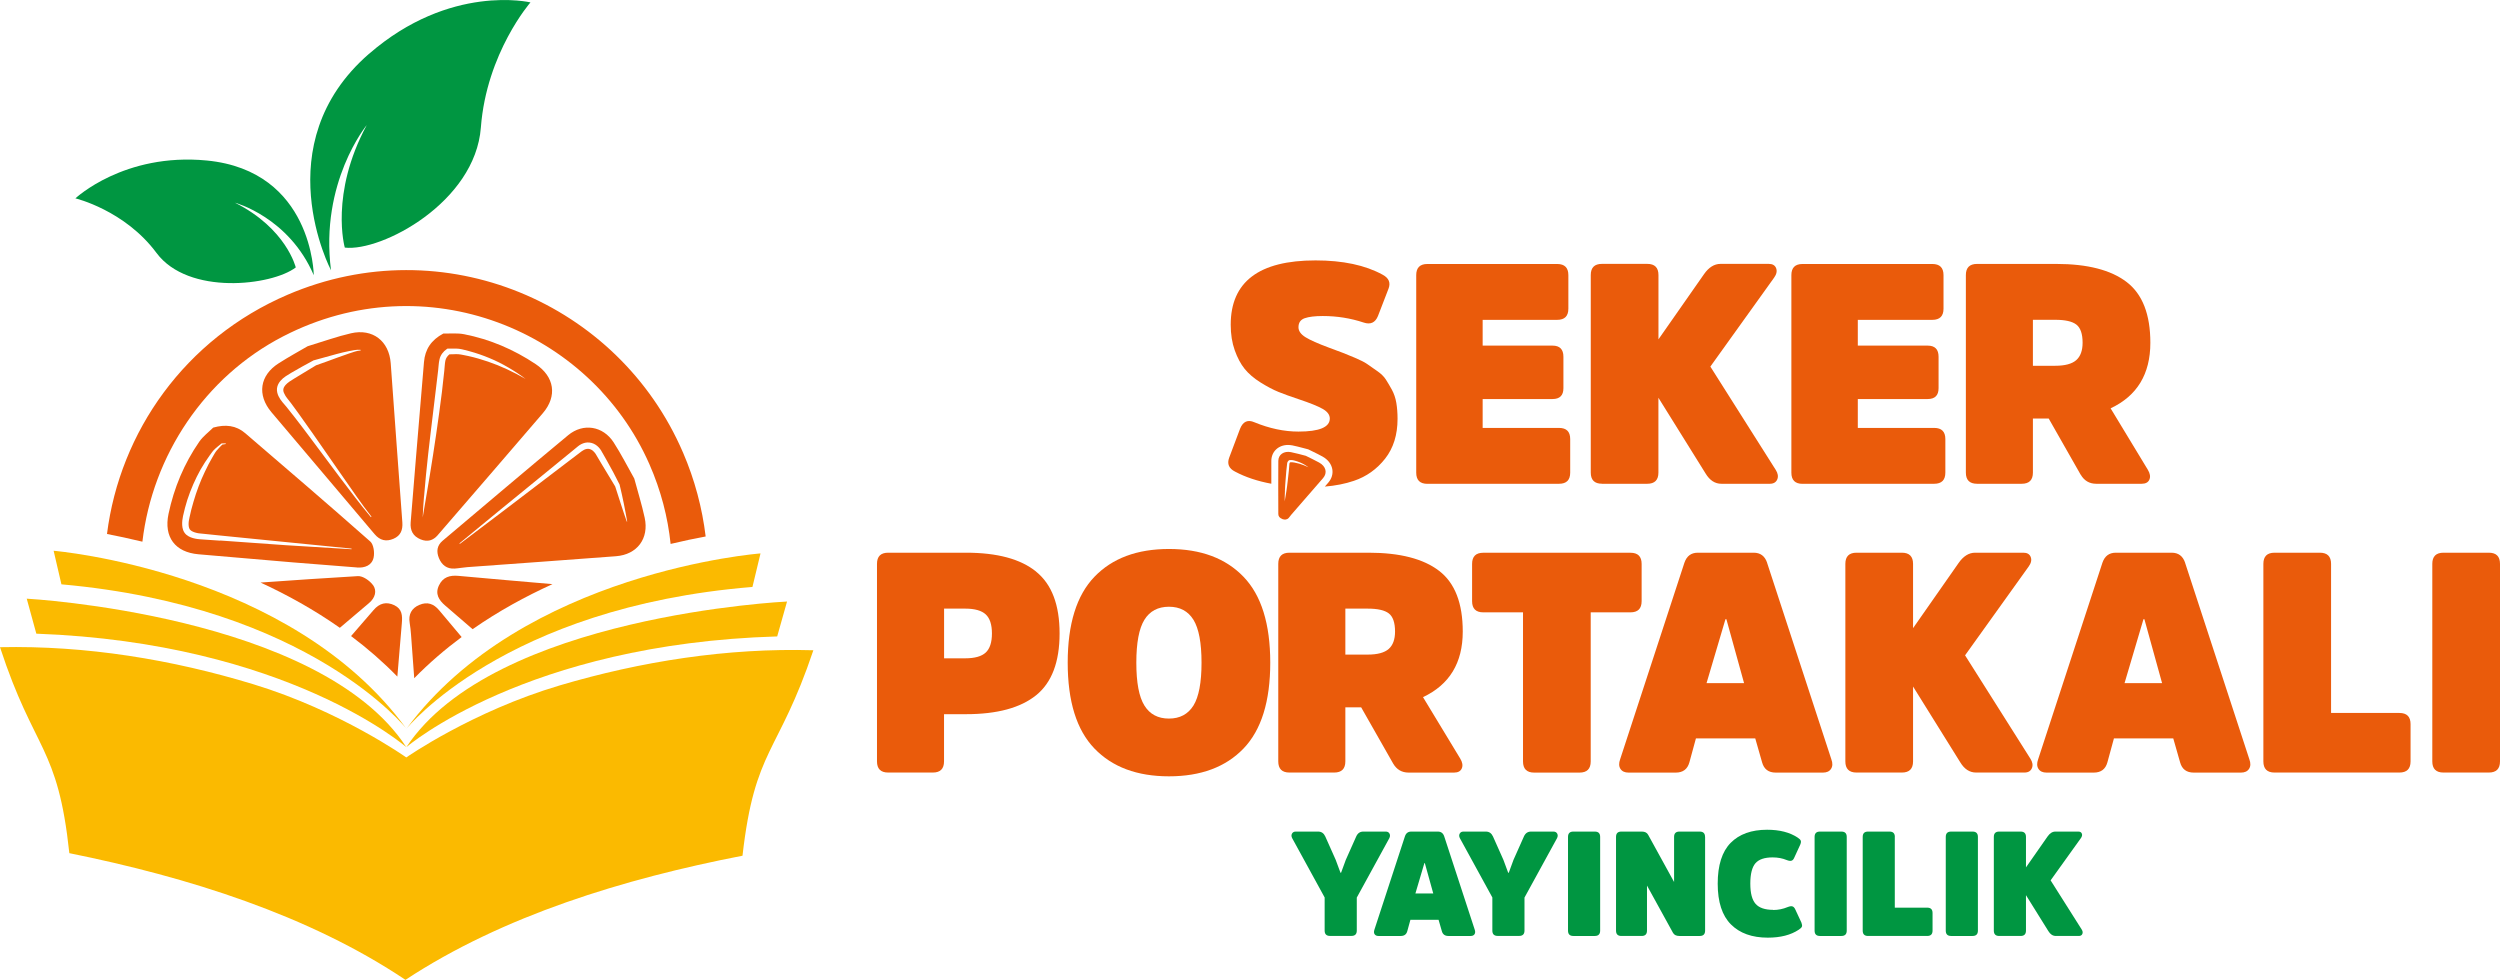 <?xml version="1.0" encoding="UTF-8"?><svg id="katman_2" xmlns="http://www.w3.org/2000/svg" viewBox="0 0 490 192.05"><defs><style>.cls-1{fill:#ea5b0b;}.cls-2{fill:#009641;}.cls-3{fill:#fbba00;}</style></defs><g id="Layer_1"><path class="cls-2" d="M265.93,175.9v6.5c0,.69-.35,1.04-1.04,1.04h-4.22c-.69,0-1.04-.35-1.04-1.04v-6.5l-6.36-11.61c-.17-.33-.19-.62-.04-.9.15-.27.39-.4.74-.4h4.39c.64,0,1.1.32,1.39.95l2.05,4.6.93,2.51h.12l.92-2.51,2.05-4.6c.29-.64.75-.95,1.39-.95h4.39c.35,0,.59.13.74.4.14.27.13.57-.04.9l-6.36,11.61Z"/><path class="cls-2" d="M276.62,162.99h5.2c.62,0,1.03.31,1.24.92l5.98,18.29c.13.37.12.66-.03.9-.15.23-.4.35-.75.35h-4.39c-.67,0-1.1-.32-1.27-.95l-.64-2.22h-5.52l-.61,2.22c-.17.64-.6.95-1.27.95h-4.39c-.35,0-.6-.12-.75-.35-.15-.23-.16-.53-.03-.9l5.98-18.29c.21-.62.62-.92,1.24-.92M277.42,175.12h3.5l-1.65-5.95h-.09l-1.76,5.95Z"/><path class="cls-2" d="M298.8,175.9v6.5c0,.69-.35,1.04-1.04,1.04h-4.22c-.69,0-1.04-.35-1.04-1.04v-6.5l-6.36-11.61c-.17-.33-.19-.62-.04-.9.15-.27.39-.4.74-.4h4.39c.64,0,1.1.32,1.39.95l2.05,4.6.93,2.51h.12l.92-2.51,2.05-4.6c.29-.64.75-.95,1.39-.95h4.39c.35,0,.59.13.74.4.14.27.13.57-.04.9l-6.36,11.61Z"/><path class="cls-2" d="M307.33,182.41v-18.38c0-.69.35-1.04,1.04-1.04h4.22c.69,0,1.04.35,1.04,1.04v18.38c0,.69-.35,1.04-1.04,1.04h-4.22c-.69,0-1.04-.35-1.04-1.04"/><path class="cls-2" d="M334.2,164.03v18.38c0,.69-.35,1.04-1.04,1.04h-4.02c-.6,0-1.01-.21-1.24-.63l-5.09-9.25v8.84c0,.69-.35,1.04-1.04,1.04h-3.99c-.69,0-1.04-.35-1.04-1.04v-18.38c0-.69.35-1.04,1.04-1.04h4.02c.6,0,1.01.21,1.24.64l5.08,9.24v-8.84c0-.69.35-1.04,1.04-1.04h3.99c.69,0,1.04.35,1.04,1.04"/><path class="cls-2" d="M347.54,178.36c.96,0,1.92-.19,2.86-.58.38-.15.69-.2.91-.13.22.07.41.26.56.59l1.21,2.6c.13.35.16.61.09.79-.08.18-.28.38-.61.59-1.56,1.04-3.58,1.56-6.07,1.56-3.08,0-5.49-.86-7.22-2.59-1.73-1.72-2.6-4.39-2.6-7.99s.85-6.29,2.54-8c1.69-1.71,4.07-2.57,7.14-2.57,2.45,0,4.44.51,5.98,1.53.33.21.53.41.61.59.08.18.05.45-.09.79l-1.18,2.57c-.14.33-.32.53-.55.59-.23.07-.54.02-.92-.13-.85-.35-1.77-.52-2.77-.52-1.58,0-2.7.38-3.37,1.15-.66.77-1,2.1-1,3.99s.35,3.19,1.04,3.97c.69.78,1.84,1.17,3.44,1.17"/><path class="cls-2" d="M355.66,182.41v-18.38c0-.69.35-1.04,1.04-1.04h4.22c.69,0,1.04.35,1.04,1.04v18.38c0,.69-.35,1.04-1.04,1.04h-4.22c-.69,0-1.04-.35-1.04-1.04"/><path class="cls-2" d="M371.38,164.03v13.87h6.36c.69,0,1.04.35,1.04,1.04v3.47c0,.69-.35,1.04-1.04,1.04h-11.61c-.69,0-1.04-.35-1.04-1.04v-18.38c0-.69.35-1.04,1.04-1.04h4.22c.69,0,1.04.35,1.04,1.04"/><path class="cls-2" d="M381.37,182.41v-18.38c0-.69.35-1.04,1.04-1.04h4.22c.69,0,1.04.35,1.04,1.04v18.38c0,.69-.35,1.04-1.04,1.04h-4.22c-.69,0-1.04-.35-1.04-1.04"/><path class="cls-2" d="M397.09,170.01l4.24-6.07c.44-.63.95-.95,1.53-.95h4.5c.35,0,.57.13.68.4s.04.56-.19.89l-5.93,8.27,6.08,9.61c.21.33.26.62.14.89-.11.27-.35.4-.69.4h-4.5c-.6,0-1.09-.32-1.47-.95l-4.39-7.05v6.96c0,.69-.35,1.04-1.04,1.04h-4.22c-.69,0-1.04-.35-1.04-1.04v-18.38c0-.69.35-1.04,1.04-1.04h4.22c.69,0,1.04.35,1.04,1.04v5.98Z"/><path class="cls-1" d="M203.09,112.04c-3.06-2.48-7.64-3.71-13.73-3.71h-15.28c-1.46,0-2.19.73-2.19,2.19v38.71c0,1.46.73,2.19,2.19,2.19h8.76c1.46,0,2.19-.73,2.19-2.19v-9.25h4.32c6.09,0,10.66-1.24,13.73-3.71,3.06-2.47,4.6-6.51,4.6-12.11s-1.53-9.64-4.6-12.11M193.2,127.9c-.81.75-2.15,1.13-4.02,1.13h-4.14v-9.74h4.14c1.87,0,3.21.38,4.02,1.13.81.75,1.22,2,1.22,3.74s-.41,2.99-1.22,3.74"/><path class="cls-1" d="M229.12,107.6c-6.25,0-11.12,1.82-14.61,5.45-3.49,3.63-5.24,9.24-5.24,16.83s1.74,13.2,5.24,16.83c3.49,3.63,8.36,5.45,14.61,5.45s11.12-1.82,14.61-5.45c3.49-3.63,5.24-9.24,5.24-16.83s-1.74-13.2-5.24-16.83c-3.49-3.63-8.36-5.45-14.61-5.45M233.92,138.28c-1.06,1.7-2.66,2.56-4.81,2.56s-3.75-.85-4.81-2.56c-1.06-1.7-1.58-4.5-1.58-8.4s.53-6.7,1.58-8.4c1.05-1.7,2.66-2.56,4.81-2.56s3.75.85,4.81,2.56c1.05,1.71,1.58,4.51,1.58,8.4s-.53,6.7-1.58,8.4"/><path class="cls-1" d="M286.7,123.79c0-5.56-1.54-9.53-4.63-11.9-3.08-2.37-7.69-3.56-13.82-3.56h-15.52c-1.46,0-2.19.73-2.19,2.19v38.71c0,1.46.73,2.19,2.19,2.19h8.77c1.46,0,2.19-.73,2.19-2.19v-10.59h3.1l6.27,11.02c.69,1.18,1.7,1.77,3.04,1.77h8.89c.77,0,1.28-.27,1.52-.82.24-.55.14-1.19-.3-1.92l-7.3-12.05c5.19-2.44,7.79-6.72,7.79-12.84M272.18,127.2c-.83.73-2.2,1.1-4.11,1.1h-4.38v-9.01h4.38c1.95,0,3.33.31,4.14.94.81.63,1.22,1.82,1.22,3.56,0,1.54-.42,2.68-1.25,3.41"/><path class="cls-1" d="M321.76,117.83v-7.3c0-1.46-.73-2.19-2.19-2.19h-28.85c-1.46,0-2.19.73-2.19,2.19v7.3c0,1.46.73,2.19,2.19,2.19h7.79v29.22c0,1.46.73,2.19,2.19,2.19h8.89c1.46,0,2.19-.73,2.19-2.19v-29.22h7.79c1.46,0,2.19-.73,2.19-2.19"/><path class="cls-1" d="M346.35,110.28c-.45-1.3-1.32-1.95-2.62-1.95h-10.96c-1.3,0-2.17.65-2.62,1.95l-12.6,38.53c-.28.77-.26,1.4.06,1.89.32.49.85.73,1.58.73h9.25c1.42,0,2.31-.67,2.68-2.01l1.28-4.69h11.63l1.34,4.69c.37,1.34,1.26,2.01,2.68,2.01h9.25c.73,0,1.26-.24,1.58-.73.32-.49.35-1.12.06-1.89l-12.6-38.53ZM334.48,133.9l3.71-12.54h.18l3.47,12.54h-7.36Z"/><path class="cls-1" d="M385.14,128.46l12.48-17.42c.49-.68.62-1.3.4-1.87-.22-.56-.7-.84-1.43-.84h-9.47c-1.21,0-2.29.67-3.22,2l-8.94,12.79v-12.6c0-1.46-.73-2.19-2.19-2.19h-8.89c-1.46,0-2.19.73-2.19,2.19v38.71c0,1.46.73,2.19,2.19,2.19h8.89c1.46,0,2.19-.73,2.19-2.19v-14.67l9.25,14.85c.81,1.34,1.84,2.01,3.1,2.01h9.48c.73,0,1.21-.28,1.46-.85.24-.57.14-1.19-.3-1.88l-12.8-20.25Z"/><path class="cls-1" d="M428.28,110.28c-.45-1.3-1.32-1.95-2.62-1.95h-10.96c-1.3,0-2.17.65-2.62,1.95l-12.6,38.53c-.28.77-.26,1.4.06,1.89.32.49.85.73,1.58.73h9.25c1.42,0,2.31-.67,2.68-2.01l1.28-4.69h11.63l1.34,4.69c.37,1.34,1.26,2.01,2.68,2.01h9.25c.73,0,1.26-.24,1.58-.73.32-.49.35-1.12.06-1.89l-12.6-38.53ZM416.41,133.9l3.71-12.54h.18l3.47,12.54h-7.36Z"/><path class="cls-1" d="M470.28,139.74h-13.39v-29.22c0-1.46-.73-2.19-2.19-2.19h-8.89c-1.46,0-2.19.73-2.19,2.19v38.71c0,1.46.73,2.19,2.19,2.19h24.47c1.46,0,2.19-.73,2.19-2.19v-7.3c0-1.46-.73-2.19-2.19-2.19"/><path class="cls-1" d="M487.81,108.33h-8.89c-1.46,0-2.19.73-2.19,2.19v38.71c0,1.46.73,2.19,2.19,2.19h8.89c1.46,0,2.19-.73,2.19-2.19v-38.71c0-1.46-.73-2.19-2.19-2.19"/><path class="cls-1" d="M279.76,94.82h25.81c1.46,0,2.19-.73,2.19-2.19v-6.57c0-1.46-.73-2.19-2.19-2.19h-14.97v-5.66h13.7c1.42,0,2.13-.71,2.13-2.13v-6.15c0-1.46-.71-2.19-2.13-2.19h-13.7v-5.05h14.61c1.46,0,2.19-.73,2.19-2.19v-6.57c0-1.46-.73-2.19-2.19-2.19h-25.44c-1.46,0-2.19.73-2.19,2.19v38.71c0,1.46.73,2.19,2.19,2.19"/><path class="cls-1" d="M313.97,94.82h8.89c1.46,0,2.19-.73,2.19-2.19v-14.67l9.25,14.85c.81,1.34,1.84,2.01,3.1,2.01h9.48c.73,0,1.21-.28,1.46-.85.24-.57.14-1.19-.3-1.88l-12.81-20.24,12.49-17.42c.49-.68.62-1.3.4-1.87-.22-.56-.7-.84-1.43-.84h-9.47c-1.21,0-2.29.67-3.22,2l-8.94,12.79v-12.6c0-1.46-.73-2.19-2.19-2.19h-8.89c-1.46,0-2.19.73-2.19,2.19v38.71c0,1.46.73,2.19,2.19,2.19"/><path class="cls-1" d="M353.29,94.82h25.81c1.46,0,2.19-.73,2.19-2.19v-6.57c0-1.46-.73-2.19-2.19-2.19h-14.97v-5.66h13.7c1.42,0,2.13-.71,2.13-2.13v-6.15c0-1.46-.71-2.19-2.13-2.19h-13.7v-5.05h14.61c1.46,0,2.19-.73,2.19-2.19v-6.57c0-1.46-.73-2.19-2.19-2.19h-25.44c-1.46,0-2.19.73-2.19,2.19v38.71c0,1.46.73,2.19,2.19,2.19"/><path class="cls-1" d="M407.83,93.05c.69,1.18,1.71,1.77,3.04,1.77h8.89c.77,0,1.28-.27,1.52-.82s.14-1.19-.3-1.92l-7.3-12.05c5.19-2.43,7.79-6.72,7.79-12.84,0-5.56-1.54-9.53-4.63-11.9-3.08-2.37-7.69-3.56-13.82-3.56h-15.52c-1.46,0-2.19.73-2.19,2.19v38.71c0,1.46.73,2.19,2.19,2.19h8.76c1.46,0,2.19-.73,2.19-2.19v-10.59h3.1l6.27,11.02ZM398.45,62.68h4.38c1.95,0,3.33.31,4.14.94.81.63,1.22,1.82,1.22,3.56,0,1.54-.42,2.68-1.25,3.41-.83.73-2.2,1.1-4.11,1.1h-4.38v-9.01Z"/><path class="cls-1" d="M253.27,87.29c.7.14,1.4.32,2.11.51.29.08,1.03.27,1.03.27l.94.46c.63.31,1.25.61,1.86.95,1.06.59,1.74,1.47,1.92,2.48.16.92-.11,1.85-.78,2.63-.23.26-.45.52-.68.78,2.06-.17,3.97-.54,5.7-1.13,2.46-.83,4.49-2.28,6.12-4.35,1.62-2.07,2.43-4.67,2.43-7.79,0-1.14-.08-2.18-.24-3.14-.16-.95-.46-1.82-.88-2.59-.43-.77-.82-1.44-1.19-2.01-.36-.57-.95-1.14-1.77-1.7-.81-.57-1.45-1.01-1.92-1.34-.47-.33-1.25-.72-2.34-1.19-1.1-.47-1.89-.79-2.37-.97-.49-.18-1.38-.52-2.68-1-2.19-.81-3.74-1.5-4.66-2.07-.91-.57-1.37-1.22-1.37-1.95,0-.89.4-1.48,1.22-1.77.81-.28,1.99-.43,3.53-.43,2.8,0,5.48.43,8.03,1.28,1.34.45,2.27.02,2.8-1.28l2.07-5.36c.45-1.18.06-2.09-1.16-2.74-3.41-1.87-7.79-2.8-13.15-2.8-11.08,0-16.62,4.2-16.62,12.6,0,1.87.26,3.54.79,5.02.53,1.48,1.18,2.7,1.95,3.65.77.95,1.81,1.84,3.1,2.65,1.3.81,2.47,1.43,3.53,1.86,1.06.43,2.37.9,3.96,1.43,2.19.73,3.75,1.36,4.69,1.89.93.53,1.4,1.16,1.4,1.89,0,1.7-2.05,2.56-6.15,2.56-2.8,0-5.68-.61-8.64-1.83-1.3-.57-2.23-.14-2.8,1.28l-2.13,5.66c-.45,1.22-.06,2.13,1.16,2.74,2.03,1.08,4.4,1.87,7.1,2.37,0-1.5,0-3,0-4.49.01-1.8,1.39-3.11,3.27-3.11.27,0,.54.03.81.08"/><path class="cls-1" d="M251.31,101.73c.51.19.96.14,1.29-.23.18-.2.33-.43.5-.63,2.08-2.39,4.16-4.77,6.23-7.17.88-1.03.56-2.3-.78-3.04-.85-.47-1.74-.88-2.61-1.32-.98-.25-1.94-.53-2.92-.72-1.37-.27-2.46.47-2.47,1.71-.03,3.48-.01,6.96,0,10.43,0,.47.3.78.78.96M251.84,96.25c.04-.66.05-1.33.12-1.99l.16-1.99.11-.99c.02-.17.03-.32.06-.53.04-.21.19-.42.36-.53l.06-.04h.06c.17,0,.32-.02.52,0,.19.02.34.07.5.11.32.09.64.19.95.32.62.24,1.2.59,1.72.98-.59-.29-1.2-.53-1.81-.71-.31-.09-.62-.16-.94-.22-.3-.06-.55-.07-.84-.05-.07.07-.12.14-.14.24-.02.11-.02.3-.04.46l-.08,1-.22,1.99c-.06.66-.17,1.33-.26,1.99-.09.66-.21,1.32-.33,1.98,0-.67,0-1.33.05-2"/><path class="cls-2" d="M72.32,10.55c-20.43,17.76-7.44,42.43-7.44,42.43-2.23-17.27,7-28.46,7-28.46-7.29,13.52-4.3,24.01-4.3,24.01,7.22.83,25.56-8.89,26.67-23.54,1.11-14.65,9.72-24.52,9.72-24.52,0,0-15.72-3.76-31.65,10.09"/><path class="cls-2" d="M61.5,53.96s-.17-20.48-20.97-22.5c-16.22-1.57-25.75,7.42-25.75,7.42,0,0,9.66,2.3,15.89,10.69,6.23,8.39,22.59,6.44,27.3,2.85,0,0-1.82-7.63-11.92-12.69,0,0,10.58,2.83,15.46,14.24"/><path class="cls-3" d="M79.64,146.45C62.71,120.46,5.24,117.34,5.24,117.34l1.88,6.86c49.23,1.81,72.52,22.25,72.52,22.25"/><path class="cls-3" d="M79.65,142.83C57.05,111.85,10.51,107.95,10.51,107.95l1.53,6.58c48.74,4.34,67.62,28.3,67.62,28.3"/><path class="cls-3" d="M109.68,134.35c-17.13,5.08-30.05,14.11-30.05,14.11,0,0-12.85-9.13-29.95-14.34-15.92-4.85-32.78-7.63-49.68-7.27,6.72,20.54,11.33,19.15,13.59,40.37,23.24,4.7,46.9,12.12,65.88,24.83h0c19.08-12.56,42.79-19.81,66.06-24.33,2.41-21.2,7.01-19.78,13.89-40.27-16.9-.49-33.79,2.18-49.74,6.9M79.47,192c.06-19.05.16-42.05.16-43.47,0,1.42-.08,24.42-.16,43.47"/><path class="cls-3" d="M79.64,146.45s23.44-20.26,72.69-21.71l1.93-6.84s-57.49,2.69-74.62,28.55"/><path class="cls-3" d="M147.48,115.04l1.58-6.57s-46.57,3.55-69.4,34.37c0,0,19.06-23.82,67.83-27.8"/><path class="cls-1" d="M87.27,118.7c1.79,1.54,3.57,3.08,5.36,4.62,5.08-3.54,10.4-6.44,15.66-8.83-6.14-.53-12.29-1.06-18.43-1.62-1.72-.16-3.04.25-3.81,1.84-.82,1.68-.05,2.9,1.22,3.99"/><path class="cls-1" d="M69.96,111.23c1.54.12,2.94-.41,3.27-1.96.21-.98,0-2.56-.66-3.14-8.09-7.15-16.3-14.18-24.5-21.22-1.81-1.55-3.87-1.77-6.28-1.1-.92.91-2,1.71-2.73,2.76-2.97,4.29-4.95,9.04-6.03,14.15-.95,4.52,1.27,7.52,5.88,7.92,6.18.54,12.36,1.07,18.54,1.59,4.17.35,8.33.67,12.5.99M43.16,105.97l-3.22-.22-.81-.06c-.29-.02-.58-.06-.87-.12-.58-.12-1.18-.3-1.74-.76-.28-.24-.5-.58-.62-.91-.12-.33-.17-.65-.19-.97-.03-.62.04-1.22.16-1.77.22-1.07.52-2.12.84-3.17.68-2.08,1.56-4.09,2.62-5.99.54-.94,1.14-1.86,1.77-2.74.32-.43.62-.9,1.05-1.29.41-.38.84-.7,1.26-1.04l.04-.03h.8s0,.13,0,.13l-.69.11c-.36.38-.74.75-1.07,1.14-.33.38-.55.86-.84,1.32-.54.92-1.03,1.86-1.48,2.83-.92,1.91-1.66,3.9-2.25,5.93-.31,1.01-.56,2.04-.78,3.07-.24.94-.28,2.06.19,2.47.26.25.71.43,1.17.54.23.06.48.1.73.12l.8.08,3.21.33,25.67,2.56v.12s-12.89-.79-12.89-.79l-12.87-.92Z"/><path class="cls-1" d="M124.32,93.8c-1.35-2.39-2.58-4.82-4.05-7.1-2.07-3.2-5.96-3.85-8.91-1.4-8.25,6.84-16.41,13.78-24.6,20.68-1.12.94-1.26,2.12-.73,3.41.56,1.35,1.55,2.14,3.07,2.05.83-.05,1.65-.22,2.48-.28,9.72-.72,19.44-1.39,29.15-2.14,4.16-.32,6.51-3.47,5.63-7.54-.56-2.58-1.35-5.11-2.04-7.68M122.85,102.24c-.21-.58-.4-1.16-.6-1.74-.19-.58-.39-1.16-.57-1.74-.35-1.14-.73-2.27-1.1-3.41l-2.67-4.42-.66-1.11-.33-.56c-.11-.19-.21-.37-.32-.5-.44-.57-1.03-.89-1.64-.76-.31.06-.62.21-.92.43l-1.03.78-2.08,1.58-4.16,3.17c-5.53,4.24-11.08,8.44-16.64,12.64l-.08-.1c5.38-4.43,10.75-8.85,16.15-13.23l4.04-3.3,2.02-1.65,1.02-.84c.39-.32.87-.58,1.41-.7.54-.12,1.15-.05,1.66.18.51.23.93.6,1.24,1.01.08.1.15.21.22.31l.16.29.33.57.65,1.15c.86,1.54,1.7,3.07,2.46,4.63l.04.07v.04c.29,1.18.55,2.38.8,3.58.13.6.24,1.2.35,1.8.12.6.23,1.2.33,1.81l-.12.03Z"/><path class="cls-1" d="M76.58,71.19c-.33-4.36-3.54-6.84-7.77-5.87-2.71.62-5.34,1.58-8.51,2.54-1.61.94-3.68,2.07-5.67,3.34-3.72,2.36-4.29,6.2-1.43,9.59,6.72,7.97,13.49,15.91,20.21,23.89,1.06,1.26,2.29,1.53,3.71.92,1.38-.59,1.85-1.68,1.74-3.21-.79-10.4-1.51-20.8-2.28-31.2M72.71,101.37c-2.14-2.53-4.1-5.19-6.11-7.82l-5.93-7.94c-.99-1.32-1.98-2.64-3-3.94-.51-.65-1.02-1.29-1.53-1.93l-.8-.94c-.29-.35-.55-.73-.76-1.17-.2-.43-.35-.95-.29-1.52.07-.58.35-1.07.66-1.44.32-.38.68-.68,1.06-.93.38-.24.72-.45,1.08-.67,1.43-.86,2.9-1.63,4.34-2.42l.07-.04h.05c1.49-.43,2.99-.84,4.5-1.24.75-.2,1.51-.39,2.29-.54.76-.13,1.54-.35,2.35-.26v.12c-.77.05-1.49.34-2.23.58l-2.19.77c-1.43.53-2.87,1.06-4.32,1.56l-4.19,2.54c-1.44.86-2.72,1.72-2.05,2.98.13.32.33.63.56.92l.77.98c.5.67.99,1.33,1.47,2.01l2.87,4.05,5.66,8.14c1.89,2.71,3.74,5.45,5.77,8.05l-.09.08Z"/><path class="cls-1" d="M85.81,104.87c6.87-7.96,13.75-15.9,20.59-23.89,2.87-3.36,2.28-7.16-1.43-9.63-4.28-2.85-8.94-4.85-13.99-5.84-1.32-.26-2.72-.11-4.08-.14-2.4,1.28-3.59,3.1-3.8,5.61-.53,6.24-1.05,12.48-1.57,18.73-.35,4.23-.7,8.46-1.04,12.69-.12,1.54.43,2.7,1.96,3.32,1.35.55,2.43.23,3.36-.84M83.12,97.27c.11-1.38.23-2.76.37-4.14.27-2.75.58-5.5.91-8.25l.99-8.23.49-4.11c.09-.69.08-1.32.27-2.14.18-.81.76-1.55,1.4-1.97l.16-.11h.16s1.03,0,1.03,0c.35,0,.69,0,1.06.04.39.04.73.15,1.06.22.34.08.67.17,1,.26,1.33.36,2.63.81,3.9,1.34,1.27.52,2.5,1.14,3.68,1.83,1.18.68,2.33,1.43,3.41,2.26-2.35-1.36-4.81-2.52-7.35-3.39-1.27-.43-2.56-.81-3.87-1.1-.33-.07-.65-.15-.98-.2-.33-.06-.66-.14-.94-.15-.3-.03-.64-.02-.97,0l-.81.02c-.42.35-.69.74-.8,1.25-.11.54-.14,1.3-.21,1.98l-.46,4.13c-.35,2.75-.71,5.49-1.12,8.23-.39,2.74-.83,5.47-1.27,8.2l-1.38,8.18c.03-1.39.15-2.77.26-4.15"/><path class="cls-1" d="M133.86,88.68c-12.64-29.4-46.95-44-77.47-30.92-20.1,8.62-32.89,26.85-35.42,46.9,2.07.4,4.41.9,6.94,1.51,1.99-16.89,12.2-32.3,27.58-40.24,27.94-14.42,60.23-1.26,71.79,25.05,2.27,5.16,3.62,10.42,4.16,15.63,2.5-.6,4.81-1.08,6.87-1.46-.67-5.53-2.12-11.08-4.45-16.48"/><path class="cls-1" d="M73.09,114.66c-.63-.86-1.98-1.8-2.94-1.74-6.36.38-12.73.8-19.08,1.26,5.22,2.41,10.5,5.33,15.54,8.87,1.91-1.62,3.83-3.25,5.74-4.87,1.17-.99,1.59-2.37.75-3.53"/><path class="cls-1" d="M82.2,118.55c-1.53.66-2.19,1.86-1.9,3.55.13.75.2,1.52.26,2.28.21,2.85.42,5.7.63,8.55,2.92-2.98,6.05-5.66,9.29-8.07-1.47-1.75-2.94-3.49-4.4-5.24-1.09-1.31-2.36-1.72-3.88-1.06"/><path class="cls-1" d="M77.31,118.63c-1.59-.76-2.93-.41-4.09.94-1.47,1.7-2.94,3.4-4.41,5.1,3.17,2.38,6.22,5.02,9.07,7.94.29-3.48.58-6.97.88-10.45.13-1.51.06-2.8-1.46-3.53"/></g></svg>
